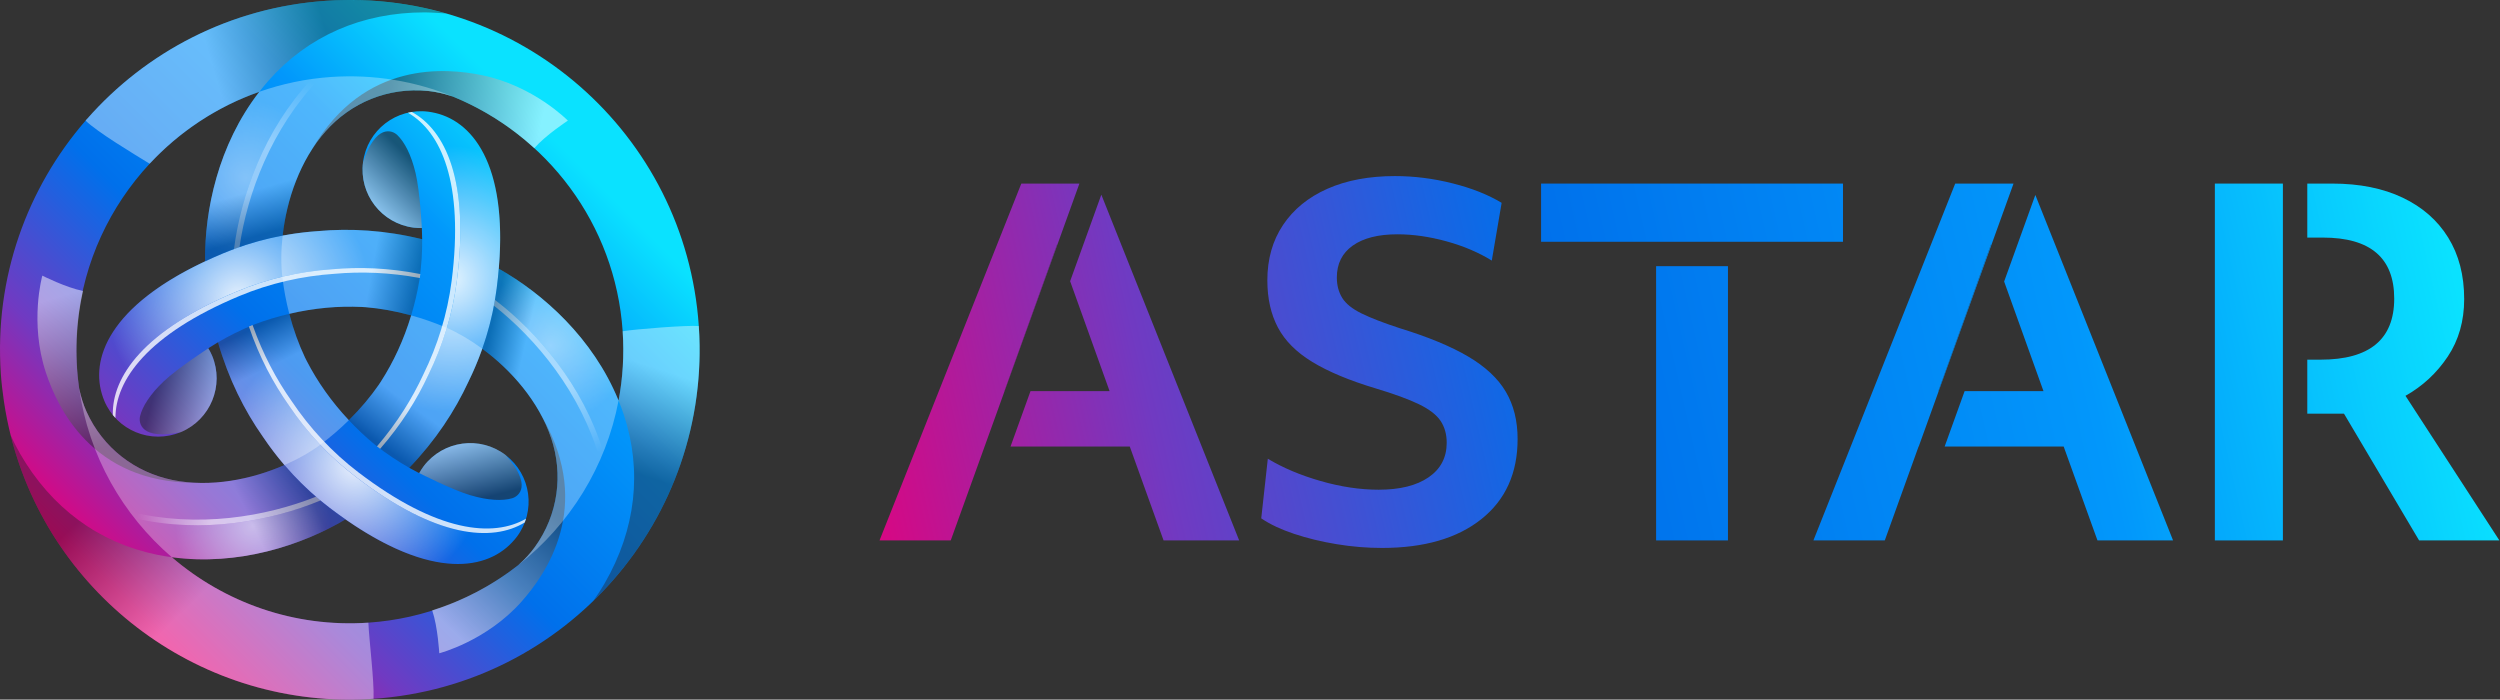 <?xml version="1.0" encoding="UTF-8"?> <svg xmlns="http://www.w3.org/2000/svg" width="1072" height="300" viewBox="0 0 1072 300" fill="none"><rect x="0" y="0" width="1072" height="300" fill="#333333" stroke="none"/><g clip-path="url(#clip0_102_53)"><path d="M299.648 139.821C294.026 57.173 222.47 -5.27 139.821 0.352C98.649 3.152 62.498 22.322 37.271 51.067L37.272 51.067L37.201 51.017C37.031 51.252 36.872 51.484 36.703 51.719C11.645 80.605 -2.449 119.013 0.352 160.179C0.618 164.102 1.08 167.962 1.638 171.789C1.638 171.79 1.638 171.79 1.638 171.791C1.664 171.964 1.689 172.136 1.713 172.309C2.091 174.834 2.529 177.336 3.028 179.815C3.029 179.816 3.029 179.818 3.029 179.819C3.038 179.864 3.047 179.909 3.056 179.954C3.511 182.199 4.016 184.423 4.569 186.629L4.57 186.633C4.57 186.635 4.571 186.637 4.571 186.638C21.895 255.723 86.622 304.652 160.179 299.648C242.827 294.027 305.27 222.469 299.648 139.821V139.821ZM266.998 142.042C267.69 152.217 267.05 162.18 265.238 171.765C265.215 171.71 265.198 171.652 265.175 171.598V171.597C254.301 145.016 232.79 125.826 213.873 115.225C217.702 70.185 202.422 51.21 185.128 48.123C184.658 48.032 184.185 47.955 183.704 47.895C169.979 46.135 157.427 55.837 155.669 69.561C153.908 83.287 163.61 95.839 177.335 97.6C178.532 97.751 179.716 97.793 180.889 97.775C180.965 99.295 181.013 100.91 181.026 102.599C165.036 98.637 150.088 97.861 136.46 99.086C131.364 99.426 126.264 100.068 121.192 101.016C122.893 85.807 128.599 68.732 139.671 56.237C150.374 44.158 166.287 37.234 183.646 39.011C186.937 39.348 190.448 40.156 193.609 41.217C193.754 41.266 193.909 41.307 194.052 41.357C194.054 41.354 194.057 41.351 194.059 41.348C234.267 57.727 263.858 95.887 266.998 142.042ZM162.449 164.953C162.438 164.969 162.427 164.985 162.416 165.002C158.837 170.164 154.58 175.254 149.583 180.177C142.093 172.207 136.075 163.624 131.51 154.745C131.276 154.269 131.026 153.817 130.798 153.333C130.789 153.316 130.781 153.298 130.772 153.28C128.09 147.597 125.81 141.363 124.045 134.572C134.704 132.064 145.157 131.142 155.139 131.628C155.668 131.663 156.185 131.673 156.718 131.717C156.737 131.718 156.757 131.72 156.777 131.721C163.029 132.239 169.557 133.379 176.31 135.241C173.153 145.721 168.726 155.231 163.316 163.63C163.021 164.071 162.754 164.513 162.449 164.953H162.449ZM111.194 39.359C111.166 39.395 111.135 39.429 111.107 39.466L111.107 39.466C93.533 62.162 87.666 90.369 87.937 112.048C47.02 131.252 38.227 153.972 44.2 170.492C44.357 170.944 44.527 171.393 44.715 171.839C50.054 184.606 64.732 190.625 77.496 185.285C90.263 179.947 96.283 165.269 90.946 152.503C90.478 151.39 89.923 150.343 89.32 149.337C90.613 148.501 92.002 147.643 93.477 146.777C98.04 162.609 104.791 176.001 112.668 187.192C115.505 191.428 118.604 195.515 121.953 199.426C107.93 205.56 90.286 209.158 73.925 205.817C58.112 202.587 44.16 192.268 37.02 176.346C35.666 173.328 34.61 169.884 33.949 166.616C33.542 163.76 33.201 160.882 33.002 157.958C29.347 104.227 62.683 56.392 111.194 39.359V39.359ZM157.958 266.998C126.051 269.168 96.225 258.285 73.683 238.94C102.126 242.811 129.487 233.788 148.126 222.713C185.232 248.568 209.313 244.825 220.636 231.389C220.95 231.027 221.253 230.656 221.545 230.269C229.933 219.263 227.807 203.542 216.8 195.157C205.793 186.769 190.072 188.896 181.685 199.901C180.955 200.862 180.326 201.866 179.756 202.891C178.395 202.194 176.966 201.425 175.489 200.587C186.929 188.713 195.08 176.148 200.837 163.724C203.091 159.141 205.085 154.403 206.801 149.536C219.131 158.614 231.08 172.101 236.369 187.949C241.478 203.258 239.518 220.501 229.3 234.646C227.363 237.327 224.907 239.964 222.407 242.171C222.371 242.203 222.335 242.237 222.3 242.27C204.423 256.32 182.304 265.342 157.958 266.998H157.958Z" fill="url(#paint0_linear_102_53)"></path><path style="mix-blend-mode:overlay" opacity="0.9" d="M185.128 48.123C184.658 48.032 184.185 47.955 183.704 47.895C181.276 47.584 178.888 47.648 176.586 48.013C190.936 55.819 201.398 77.57 195.898 120.474C194.076 134.684 189.85 148.206 183.749 160.615C178.804 171.284 172.078 182.055 163.035 192.406C167.378 195.663 171.612 198.389 175.489 200.587C186.929 188.713 195.08 176.148 200.837 163.724C206.939 151.316 211.164 137.793 212.986 123.584C219.535 72.499 203.457 51.395 185.128 48.123V48.123Z" fill="url(#paint1_radial_102_53)"></path><g style="mix-blend-mode:overlay" opacity="0.8"><path d="M195.898 120.474C201.398 77.57 190.936 55.819 176.586 48.013C176.026 48.102 175.476 48.221 174.927 48.347C188.976 56.423 199.084 78.153 193.658 120.474C191.836 134.684 187.611 148.206 181.509 160.615C176.729 170.931 170.264 181.339 161.669 191.374C162.127 191.728 162.581 192.065 163.035 192.406C172.078 182.055 178.805 171.284 183.749 160.615C189.85 148.206 194.076 134.684 195.898 120.474V120.474Z" fill="white"></path></g><path style="mix-blend-mode:overlay" opacity="0.5" d="M141.356 217.784C140.008 216.757 138.71 215.681 137.412 214.606C116.236 223.441 86.88 228.98 57.732 222.216C62.505 228.3 67.832 233.918 73.683 238.94C102.126 242.811 129.487 233.788 148.126 222.714C145.914 221.172 143.662 219.541 141.356 217.784V217.784Z" fill="url(#paint2_radial_102_53)"></path><path style="mix-blend-mode:overlay" opacity="0.6" d="M137.412 214.606C136.764 214.068 136.111 213.536 135.475 212.987C114.138 221.513 84.649 226.61 55.566 219.362C56.275 220.324 56.995 221.277 57.732 222.216C86.88 228.98 116.236 223.441 137.412 214.606V214.606Z" fill="url(#paint3_linear_102_53)"></path><path style="mix-blend-mode:overlay" opacity="0.9" d="M44.207 170.517C44.364 170.969 44.534 171.417 44.722 171.863C45.667 174.122 46.916 176.158 48.383 177.969C47.969 161.639 61.575 141.703 101.481 125.014C114.698 119.487 128.521 116.385 142.318 115.465C154.03 114.412 166.722 114.852 180.207 117.508C180.856 112.119 181.1 107.089 181.065 102.632C165.062 98.662 150.104 97.885 136.467 99.111C122.67 100.031 108.846 103.133 95.629 108.66C48.114 128.531 37.876 153.007 44.207 170.517V170.517Z" fill="url(#paint4_radial_102_53)"></path><g style="mix-blend-mode:overlay" opacity="0.8"><path d="M101.481 125.015C61.575 141.703 47.969 161.639 48.383 177.969C48.74 178.41 49.119 178.826 49.502 179.238C49.472 163.035 63.236 143.416 102.6 126.954C115.817 121.427 129.641 118.325 143.438 117.405C154.762 116.387 167.009 116.781 179.996 119.207C180.074 118.634 180.139 118.072 180.207 117.508C166.722 114.853 154.03 114.412 142.318 115.465C128.521 116.385 114.698 119.487 101.481 125.015V125.015Z" fill="white"></path></g><path style="mix-blend-mode:overlay" opacity="0.4" d="M213.024 123.594C212.809 125.275 212.526 126.937 212.244 128.599C230.483 142.52 249.958 165.173 258.674 193.798C261.557 186.623 263.759 179.2 265.182 171.622C254.313 145.055 232.819 125.87 213.908 115.266C213.68 117.953 213.393 120.719 213.024 123.594Z" fill="url(#paint5_radial_102_53)"></path><path style="mix-blend-mode:overlay" opacity="0.5" d="M212.244 128.599C212.103 129.429 211.968 130.261 211.81 131.086C229.863 145.3 249.022 168.29 257.286 197.101C257.765 196.006 258.23 194.906 258.674 193.798C249.958 165.173 230.483 142.52 212.244 128.599V128.599Z" fill="url(#paint6_linear_102_53)"></path><path style="mix-blend-mode:overlay" opacity="0.9" d="M220.653 231.355C220.967 230.993 221.27 230.622 221.562 230.235C223.046 228.288 224.184 226.188 225.019 224.012C211.084 232.536 187.017 230.721 152.611 204.505C141.215 195.823 131.617 185.402 123.922 173.914C117.154 164.297 111.19 153.086 106.746 140.08C101.755 142.212 97.277 144.516 93.434 146.775C97.998 162.618 104.804 175.961 112.685 187.158C120.38 198.647 129.978 209.067 141.373 217.75C182.339 248.964 208.655 245.592 220.653 231.355V231.355Z" fill="url(#paint7_radial_102_53)"></path><g style="mix-blend-mode:overlay" opacity="0.8"><path d="M152.611 204.505C187.017 230.721 211.084 232.536 225.019 224.012C225.222 223.482 225.394 222.946 225.559 222.408C211.541 230.536 187.669 228.425 153.73 202.566C142.335 193.883 132.737 183.463 125.042 171.974C118.498 162.677 112.717 151.873 108.323 139.413C107.789 139.632 107.269 139.857 106.746 140.08C111.19 153.086 117.154 164.297 123.922 173.914C131.617 185.402 141.215 195.823 152.611 204.505H152.611Z" fill="white"></path></g><path style="mix-blend-mode:overlay" opacity="0.3" d="M95.608 108.616C97.172 107.962 98.753 107.376 100.333 106.79C103.269 84.033 113.15 55.841 133.582 33.98C125.927 35.071 118.398 36.875 111.123 39.432C93.55 62.129 87.683 90.335 87.954 112.014C90.396 110.869 92.934 109.734 95.608 108.616V108.616Z" fill="url(#paint8_radial_102_53)"></path><path style="mix-blend-mode:overlay" opacity="0.4" d="M100.333 106.79C101.123 106.497 101.91 106.198 102.704 105.921C105.987 83.18 116.318 55.093 137.137 33.531C135.949 33.663 134.764 33.811 133.582 33.98C113.15 55.841 103.269 84.033 100.333 106.79V106.79Z" fill="url(#paint9_linear_102_53)"></path><path style="mix-blend-mode:multiply" opacity="0.4" d="M139.821 0.352C98.649 3.152 62.498 22.322 37.271 51.067C37.081 51.285 36.891 51.502 36.702 51.721L36.703 51.719C41.615 56.59 57.666 66.197 64.171 70.202C76.945 56.465 93.002 45.747 111.194 39.359C112.465 37.722 113.782 36.107 115.177 34.533C132.12 15.413 155.259 5.307 182.096 5.307C185.083 5.307 191.167 5.783 191.298 5.793C175.028 1.118 157.688 -0.864 139.821 0.352Z" fill="url(#paint10_linear_102_53)"></path><path style="mix-blend-mode:multiply" opacity="0.4" d="M157.958 266.998C126.051 269.168 96.225 258.285 73.683 238.94H73.683L73.683 238.939C71.585 238.654 69.482 238.311 67.376 237.881C42.346 232.767 22.025 217.782 8.606 194.54C7.113 191.953 5.776 189.317 4.572 186.64C21.895 255.724 86.623 304.652 160.179 299.648C160.505 292.074 158.272 274.498 157.958 266.998L157.958 266.998Z" fill="url(#paint11_linear_102_53)"></path><path style="mix-blend-mode:multiply" opacity="0.4" d="M299.648 139.821C295.04 139.349 272.532 141.126 266.998 142.042C267.69 152.217 267.05 162.18 265.238 171.765C266.015 173.671 266.751 175.607 267.413 177.589C275.499 201.822 272.681 226.914 259.263 250.156C257.797 252.694 256.214 255.126 254.534 257.467C254.502 257.511 254.465 257.562 254.438 257.599C254.437 257.601 254.507 257.541 254.547 257.505C285.013 227.864 302.759 185.552 299.648 139.821V139.821Z" fill="url(#paint12_linear_102_53)"></path><path style="mix-blend-mode:multiply" opacity="0.5" d="M183.646 39.011C186.937 39.348 190.448 40.156 193.609 41.217C193.754 41.266 193.909 41.307 194.052 41.357C194.054 41.354 194.057 41.35 194.059 41.348C206.999 46.619 218.829 54.156 229.042 63.48C229.064 63.498 229.086 63.513 229.108 63.531C234.03 57.904 243.507 51.721 243.507 51.721C243.507 51.721 228.995 36.876 206.801 32.27C191.263 29.045 156.217 25.919 134.114 63.531C134.114 63.531 134.202 63.448 134.331 63.329C135.966 60.858 137.705 58.455 139.671 56.237C150.374 44.158 166.287 37.234 183.646 39.011V39.011Z" fill="url(#paint13_linear_102_53)"></path><path style="mix-blend-mode:multiply" opacity="0.5" d="M229.296 234.633C227.359 237.314 224.904 239.951 222.404 242.158C222.289 242.259 222.176 242.372 222.061 242.472C222.063 242.475 222.064 242.48 222.066 242.483C211.031 251.053 198.588 257.53 185.408 261.713C185.381 261.723 185.357 261.734 185.33 261.744C187.742 268.82 188.359 280.119 188.359 280.119C188.359 280.119 208.47 274.974 223.557 258.056C234.119 246.212 254.349 217.425 232.827 179.477C232.827 179.477 232.855 179.595 232.894 179.766C234.216 182.418 235.427 185.124 236.366 187.936C241.475 203.245 239.515 220.488 229.296 234.633V234.633Z" fill="url(#paint14_linear_102_53)"></path><path style="mix-blend-mode:multiply" opacity="0.5" d="M37.072 176.39C35.718 173.372 34.662 169.927 34.001 166.659C33.971 166.509 33.929 166.354 33.901 166.205C33.897 166.205 33.892 166.204 33.889 166.204C31.984 152.362 32.596 138.348 35.564 124.842C35.569 124.814 35.571 124.787 35.576 124.759C28.242 123.31 18.148 118.194 18.148 118.194C18.148 118.194 12.549 138.184 19.657 159.708C24.632 174.777 39.448 206.691 83.073 207.026C83.073 207.026 82.957 206.991 82.789 206.939C79.831 206.759 76.882 206.454 73.978 205.861C58.165 202.631 44.213 192.312 37.072 176.39H37.072Z" fill="url(#paint15_linear_102_53)"></path><path style="mix-blend-mode:multiply" opacity="0.6" d="M177.335 97.6C178.532 97.751 179.716 97.793 180.889 97.775C180.889 97.775 180.106 82.189 178.192 74.193C176.278 66.197 173.456 60.901 170.355 57.904C168.134 55.757 161.122 53.083 155.669 69.561C153.908 83.287 163.61 95.839 177.335 97.6Z" fill="url(#paint16_linear_102_53)"></path><path style="mix-blend-mode:multiply" opacity="0.5" d="M90.953 152.528C90.485 151.415 89.93 150.368 89.327 149.362C89.327 149.362 76.221 157.833 70.253 163.489C64.285 169.144 61.11 174.236 60.065 178.42C59.316 181.417 60.506 188.827 77.504 185.31C90.27 179.972 96.29 165.294 90.953 152.528Z" fill="url(#paint17_linear_102_53)"></path><path style="mix-blend-mode:multiply" opacity="0.6" d="M181.705 199.86C180.975 200.822 180.347 201.826 179.776 202.851C179.776 202.851 193.666 209.965 201.548 212.306C209.429 214.647 215.427 214.85 219.573 213.664C222.543 212.814 228.365 208.078 216.82 195.117C205.814 186.729 190.093 188.855 181.705 199.86V199.86Z" fill="url(#paint18_linear_102_53)"></path><path style="mix-blend-mode:multiply" opacity="0.3" d="M176.31 135.241C173.153 145.721 168.726 155.231 163.316 163.63C163.021 164.071 162.754 164.513 162.449 164.953C162.438 164.969 162.427 164.985 162.416 165.002C158.837 170.164 154.58 175.254 149.583 180.177C153.017 183.83 156.731 187.367 160.809 190.723C165.93 194.765 170.95 198.014 175.489 200.587C186.929 188.713 195.08 176.148 200.837 163.724C203.091 159.141 205.085 154.403 206.801 149.536C201.523 145.651 196.177 142.56 191.251 140.46C186.157 138.288 181.177 136.583 176.31 135.241V135.241Z" fill="url(#paint19_linear_102_53)"></path><path style="mix-blend-mode:multiply" opacity="0.3" d="M73.683 238.94C102.126 242.811 129.487 233.788 148.126 222.713C145.914 221.172 143.662 219.541 141.356 217.784C134.162 212.302 127.688 206.125 121.953 199.426C107.93 205.56 90.286 209.158 73.925 205.817C58.112 202.587 44.16 192.268 37.02 176.346C35.666 173.328 34.61 169.884 33.949 166.616C38.081 195.612 52.713 220.943 73.683 238.94V238.94Z" fill="url(#paint20_linear_102_53)"></path><path style="mix-blend-mode:multiply" opacity="0.3" d="M149.583 180.177C142.093 172.207 136.076 163.624 131.51 154.745C131.276 154.269 131.026 153.817 130.798 153.333C130.789 153.316 130.781 153.298 130.772 153.28C128.09 147.597 125.81 141.363 124.045 134.572C119.175 135.718 114.266 137.163 109.332 139.012C103.284 141.421 97.969 144.138 93.477 146.777C98.04 162.609 104.791 176.001 112.668 187.192C115.505 191.428 118.604 195.515 121.953 199.426C127.966 196.797 133.324 193.708 137.611 190.488C142.032 187.168 145.993 183.714 149.583 180.177V180.177Z" fill="url(#paint21_linear_102_53)"></path><path style="mix-blend-mode:multiply" opacity="0.3" d="M111.107 39.466C93.533 62.162 87.666 90.369 87.937 112.048C90.388 110.898 92.938 109.758 95.623 108.635C103.957 105.15 112.534 102.634 121.192 101.016C122.893 85.807 128.599 68.732 139.671 56.237C150.374 44.158 166.287 37.234 183.646 39.011C186.937 39.348 190.448 40.156 193.609 41.217C193.755 41.266 193.909 41.307 194.052 41.357C194.054 41.354 194.057 41.351 194.059 41.348C178.067 34.833 160.4 31.753 142.042 33.002C131.26 33.736 120.929 35.941 111.194 39.359C111.167 39.395 111.135 39.429 111.107 39.466L111.107 39.466V39.466Z" fill="url(#paint22_linear_102_53)"></path><path style="mix-blend-mode:multiply" opacity="0.3" d="M265.175 171.597C254.301 145.016 232.79 125.826 213.873 115.225C213.644 117.921 213.356 120.698 212.986 123.584C211.837 132.544 209.729 141.23 206.801 149.536C219.131 158.614 231.08 172.101 236.369 187.949C241.478 203.258 239.518 220.501 229.3 234.646C227.363 237.327 224.907 239.964 222.407 242.171C222.371 242.203 222.335 242.237 222.299 242.27C244.322 224.962 259.897 200.016 265.238 171.765C265.215 171.71 265.198 171.652 265.175 171.598V171.597V171.597Z" fill="url(#paint23_linear_102_53)"></path><path style="mix-blend-mode:multiply" opacity="0.3" d="M121.103 119.055C121.768 124.54 122.777 129.696 124.045 134.572C134.704 132.064 145.157 131.142 155.139 131.628C155.668 131.663 156.185 131.673 156.718 131.717C156.737 131.718 156.757 131.72 156.777 131.721C163.029 132.239 169.557 133.379 176.31 135.241C177.755 130.447 178.959 125.469 179.825 120.268C180.766 113.802 181.068 107.823 181.026 102.599C165.036 98.636 150.088 97.861 136.46 99.086C131.364 99.426 126.264 100.068 121.192 101.016C120.462 107.541 120.457 113.729 121.103 119.055V119.055Z" fill="url(#paint24_linear_102_53)"></path><path d="M853.693 104.894L831.145 167.711H831.313L853.827 105.269L853.693 104.894Z" fill="url(#paint25_linear_102_53)"></path><path d="M453.239 104.894L430.691 167.711H430.76L453.324 105.131L453.239 104.894Z" fill="url(#paint26_linear_102_53)"></path><path d="M458.872 120.584L475.789 167.712H441.88L433.313 191.47H484.446L498.943 231.734H531.357L472.25 83.479L458.872 120.584Z" fill="url(#paint27_linear_102_53)"></path><path d="M430.691 167.711L453.239 104.894L453.324 105.131L462.847 78.72H437.938L377.135 231.734H407.676L430.76 167.711H430.691Z" fill="url(#paint28_linear_102_53)"></path><path d="M629.608 152.911C622.226 148.555 612.428 144.489 600.214 140.731C593.235 138.453 587.763 136.339 583.805 134.388C579.844 132.447 577.094 130.23 575.552 127.748C574.007 125.266 573.236 122.345 573.236 118.99C573.236 113.081 575.516 108.52 580.082 105.297C584.642 102.075 591.019 100.466 599.208 100.466C605.919 100.466 612.931 101.472 620.247 103.484C627.56 105.497 634.038 108.249 639.677 111.738L643.903 86.978C638.132 83.485 631.12 80.702 622.864 78.623C614.611 76.539 606.386 75.503 598.202 75.503C587.058 75.503 577.395 77.311 569.209 80.936C561.022 84.563 554.679 89.731 550.185 96.437C545.685 103.152 543.438 111.068 543.438 120.195C543.438 127.983 544.95 134.725 547.968 140.429C550.989 146.134 555.923 151.067 562.766 155.23C569.612 159.392 578.603 163.151 589.744 166.501C597.798 168.917 604.039 171.205 608.47 173.35C612.898 175.495 615.985 177.88 617.731 180.495C619.473 183.115 620.349 186.235 620.349 189.856C620.349 196.168 617.762 201.102 612.596 204.656C607.428 208.211 600.28 209.988 591.154 209.988C583.233 209.988 574.947 208.752 566.29 206.265C557.633 203.783 550.083 200.596 543.64 196.705L540.821 222.271C544.577 224.824 549.278 227.036 554.914 228.915C560.552 230.795 566.625 232.271 573.136 233.343C579.645 234.416 586.121 234.957 592.564 234.957C610.684 234.957 624.909 230.83 635.246 222.572C645.581 214.319 650.749 202.879 650.749 188.247C650.749 180.464 649.069 173.717 645.716 168.013C642.36 162.308 636.99 157.278 629.608 152.911V152.911Z" fill="url(#paint29_linear_102_53)"></path><path d="M790.273 78.72H660.818V103.673H790.273V78.72Z" fill="url(#paint30_linear_102_53)"></path><path d="M740.946 114.133H710.142V231.734H740.946V114.133Z" fill="url(#paint31_linear_102_53)"></path><path d="M831.145 167.711L853.693 104.894L853.828 105.269L863.4 78.72H838.392L777.589 231.734H808.194L822.688 191.47H822.747L831.313 167.711H831.145Z" fill="url(#paint32_linear_102_53)"></path><path d="M859.373 120.718L876.243 167.711H842.431L833.865 191.47H884.9L899.399 231.734H931.814L872.755 83.601L859.373 120.718Z" fill="url(#paint33_linear_102_53)"></path><path d="M1031.47 169.724C1038.85 165.566 1044.89 159.959 1049.59 152.911C1054.29 145.868 1056.64 137.646 1056.64 128.249C1056.64 118.05 1054.35 109.255 1049.79 101.876C1045.23 94.496 1038.72 88.786 1030.26 84.762C1021.81 80.732 1011.74 78.72 1000.07 78.72H989.366V101.876H996.036C1016.44 101.876 1026.64 110.599 1026.64 128.05C1026.64 145.496 1016.1 154.224 995.03 154.224H989.366V177.374H1005.1L1037.31 231.734H1071.74L1031.47 169.724V169.724Z" fill="url(#paint34_linear_102_53)"></path><path d="M978.906 78.72H949.729V231.734H978.906V78.72Z" fill="url(#paint35_linear_102_53)"></path></g><defs><linearGradient id="paint0_linear_102_53" x1="47.634" y1="252.373" x2="238.908" y2="61.098" gradientUnits="userSpaceOnUse"><stop offset="0.001" stop-color="#E6007A"></stop><stop offset="0.207" stop-color="#703AC2"></stop><stop offset="0.456" stop-color="#0070EB"></stop><stop offset="0.768" stop-color="#0297FB"></stop><stop offset="1" stop-color="#0AE2FF"></stop></linearGradient><radialGradient id="paint1_radial_102_53" cx="0" cy="0" r="1" gradientUnits="userSpaceOnUse" gradientTransform="translate(192.756 119.637) scale(57.033 57.033)"><stop stop-color="white"></stop><stop offset="1" stop-color="white" stop-opacity="0"></stop></radialGradient><radialGradient id="paint2_radial_102_53" cx="0" cy="0" r="1" gradientUnits="userSpaceOnUse" gradientTransform="translate(108.454 225.44) scale(33.182 33.182)"><stop stop-color="white"></stop><stop offset="1" stop-color="white" stop-opacity="0"></stop></radialGradient><linearGradient id="paint3_linear_102_53" x1="58.658" y1="219.827" x2="90.643" y2="219.383" gradientUnits="userSpaceOnUse"><stop stop-color="white" stop-opacity="0"></stop><stop offset="1" stop-color="white"></stop></linearGradient><radialGradient id="paint4_radial_102_53" cx="0" cy="0" r="1" gradientUnits="userSpaceOnUse" gradientTransform="translate(102.326 128.153) rotate(-120) scale(57.033 57.033)"><stop stop-color="white"></stop><stop offset="1" stop-color="white" stop-opacity="0"></stop></radialGradient><radialGradient id="paint5_radial_102_53" cx="0" cy="0" r="1" gradientUnits="userSpaceOnUse" gradientTransform="translate(236.106 148.259) rotate(-120) scale(33.182 33.182)"><stop stop-color="white"></stop><stop offset="1" stop-color="white" stop-opacity="0"></stop></radialGradient><linearGradient id="paint6_linear_102_53" x1="256.143" y1="194.191" x2="239.766" y2="166.713" gradientUnits="userSpaceOnUse"><stop stop-color="white" stop-opacity="0"></stop><stop offset="1" stop-color="white"></stop></linearGradient><radialGradient id="paint7_radial_102_53" cx="0" cy="0" r="1" gradientUnits="userSpaceOnUse" gradientTransform="translate(152.213 199.566) rotate(120) scale(57.033 57.033)"><stop stop-color="white"></stop><stop offset="1" stop-color="white" stop-opacity="0"></stop></radialGradient><radialGradient id="paint8_radial_102_53" cx="0" cy="0" r="1" gradientUnits="userSpaceOnUse" gradientTransform="translate(105.429 76.294) rotate(120) scale(33.182 33.182)"><stop stop-color="white"></stop><stop offset="1" stop-color="white" stop-opacity="0"></stop></radialGradient><linearGradient id="paint9_linear_102_53" x1="135.188" y1="35.975" x2="119.58" y2="63.898" gradientUnits="userSpaceOnUse"><stop stop-color="white" stop-opacity="0"></stop><stop offset="1" stop-color="white"></stop></linearGradient><linearGradient id="paint10_linear_102_53" x1="142.142" y1="21.781" x2="93.275" y2="35.997" gradientUnits="userSpaceOnUse"><stop stop-color="#231F20"></stop><stop offset="1" stop-color="white"></stop></linearGradient><linearGradient id="paint11_linear_102_53" x1="49.793" y1="208.156" x2="90.663" y2="250.803" gradientUnits="userSpaceOnUse"><stop stop-color="#231F20"></stop><stop offset="1" stop-color="white"></stop></linearGradient><linearGradient id="paint12_linear_102_53" x1="269.146" y1="201.728" x2="283.361" y2="158.488" gradientUnits="userSpaceOnUse"><stop stop-color="#231F20"></stop><stop offset="1" stop-color="white"></stop></linearGradient><linearGradient id="paint13_linear_102_53" x1="164.408" y1="46.508" x2="229.924" y2="61.51" gradientUnits="userSpaceOnUse"><stop stop-color="#231F20"></stop><stop offset="1" stop-color="white"></stop></linearGradient><linearGradient id="paint14_linear_102_53" x1="232.422" y1="214.224" x2="186.673" y2="263.462" gradientUnits="userSpaceOnUse"><stop stop-color="#231F20"></stop><stop offset="1" stop-color="white"></stop></linearGradient><linearGradient id="paint15_linear_102_53" x1="53.184" y1="189.302" x2="33.417" y2="125.063" gradientUnits="userSpaceOnUse"><stop stop-color="#231F20"></stop><stop offset="1" stop-color="white"></stop></linearGradient><linearGradient id="paint16_linear_102_53" x1="178.731" y1="70.672" x2="158" y2="91.404" gradientUnits="userSpaceOnUse"><stop stop-color="#231F20"></stop><stop offset="1" stop-color="white"></stop></linearGradient><linearGradient id="paint17_linear_102_53" x1="66.935" y1="164.782" x2="95.254" y2="172.37" gradientUnits="userSpaceOnUse"><stop stop-color="#231F20"></stop><stop offset="1" stop-color="white"></stop></linearGradient><linearGradient id="paint18_linear_102_53" x1="204.327" y1="214.534" x2="196.738" y2="186.214" gradientUnits="userSpaceOnUse"><stop stop-color="#231F20"></stop><stop offset="1" stop-color="white"></stop></linearGradient><linearGradient id="paint19_linear_102_53" x1="161.22" y1="189.352" x2="173.659" y2="172.174" gradientUnits="userSpaceOnUse"><stop stop-color="#231F20"></stop><stop offset="1" stop-color="white"></stop></linearGradient><linearGradient id="paint20_linear_102_53" x1="118.389" y1="181.915" x2="93.512" y2="193.761" gradientUnits="userSpaceOnUse"><stop stop-color="#231F20"></stop><stop offset="1" stop-color="white"></stop></linearGradient><linearGradient id="paint21_linear_102_53" x1="109.362" y1="140.504" x2="117.062" y2="156.496" gradientUnits="userSpaceOnUse"><stop stop-color="#231F20"></stop><stop offset="1" stop-color="white"></stop></linearGradient><linearGradient id="paint22_linear_102_53" x1="145.183" y1="91.112" x2="139.852" y2="72.75" gradientUnits="userSpaceOnUse"><stop stop-color="#231F20"></stop><stop offset="1" stop-color="white"></stop></linearGradient><linearGradient id="paint23_linear_102_53" x1="202.637" y1="175.182" x2="218.038" y2="178.736" gradientUnits="userSpaceOnUse"><stop stop-color="#231F20"></stop><stop offset="1" stop-color="white"></stop></linearGradient><linearGradient id="paint24_linear_102_53" x1="178.468" y1="123.158" x2="158.922" y2="119.604" gradientUnits="userSpaceOnUse"><stop stop-color="#231F20"></stop><stop offset="1" stop-color="white"></stop></linearGradient><linearGradient id="paint25_linear_102_53" x1="361.111" y1="246.472" x2="1046.03" y2="89.723" gradientUnits="userSpaceOnUse"><stop offset="0.001" stop-color="#E6007A"></stop><stop offset="0.207" stop-color="#703AC2"></stop><stop offset="0.456" stop-color="#0070EB"></stop><stop offset="0.768" stop-color="#0297FB"></stop><stop offset="1" stop-color="#0AE2FF"></stop></linearGradient><linearGradient id="paint26_linear_102_53" x1="341.18" y1="159.376" x2="1026.1" y2="2.628" gradientUnits="userSpaceOnUse"><stop offset="0.001" stop-color="#E6007A"></stop><stop offset="0.207" stop-color="#703AC2"></stop><stop offset="0.456" stop-color="#0070EB"></stop><stop offset="0.768" stop-color="#0297FB"></stop><stop offset="1" stop-color="#0AE2FF"></stop></linearGradient><linearGradient id="paint27_linear_102_53" x1="348.789" y1="192.625" x2="1033.71" y2="35.877" gradientUnits="userSpaceOnUse"><stop offset="0.001" stop-color="#E6007A"></stop><stop offset="0.207" stop-color="#703AC2"></stop><stop offset="0.456" stop-color="#0070EB"></stop><stop offset="0.768" stop-color="#0297FB"></stop><stop offset="1" stop-color="#0AE2FF"></stop></linearGradient><linearGradient id="paint28_linear_102_53" x1="344.34" y1="173.185" x2="1029.26" y2="16.436" gradientUnits="userSpaceOnUse"><stop offset="0.001" stop-color="#E6007A"></stop><stop offset="0.207" stop-color="#703AC2"></stop><stop offset="0.456" stop-color="#0070EB"></stop><stop offset="0.768" stop-color="#0297FB"></stop><stop offset="1" stop-color="#0AE2FF"></stop></linearGradient><linearGradient id="paint29_linear_102_53" x1="352.962" y1="210.859" x2="1037.88" y2="54.111" gradientUnits="userSpaceOnUse"><stop offset="0.001" stop-color="#E6007A"></stop><stop offset="0.207" stop-color="#703AC2"></stop><stop offset="0.456" stop-color="#0070EB"></stop><stop offset="0.768" stop-color="#0297FB"></stop><stop offset="1" stop-color="#0AE2FF"></stop></linearGradient><linearGradient id="paint30_linear_102_53" x1="345.483" y1="178.176" x2="1030.4" y2="21.428" gradientUnits="userSpaceOnUse"><stop offset="0.001" stop-color="#E6007A"></stop><stop offset="0.207" stop-color="#703AC2"></stop><stop offset="0.456" stop-color="#0070EB"></stop><stop offset="0.768" stop-color="#0297FB"></stop><stop offset="1" stop-color="#0AE2FF"></stop></linearGradient><linearGradient id="paint31_linear_102_53" x1="363.257" y1="255.845" x2="1048.18" y2="99.097" gradientUnits="userSpaceOnUse"><stop offset="0.001" stop-color="#E6007A"></stop><stop offset="0.207" stop-color="#703AC2"></stop><stop offset="0.456" stop-color="#0070EB"></stop><stop offset="0.768" stop-color="#0297FB"></stop><stop offset="1" stop-color="#0AE2FF"></stop></linearGradient><linearGradient id="paint32_linear_102_53" x1="364.272" y1="260.277" x2="1049.19" y2="103.529" gradientUnits="userSpaceOnUse"><stop offset="0.001" stop-color="#E6007A"></stop><stop offset="0.207" stop-color="#703AC2"></stop><stop offset="0.456" stop-color="#0070EB"></stop><stop offset="0.768" stop-color="#0297FB"></stop><stop offset="1" stop-color="#0AE2FF"></stop></linearGradient><linearGradient id="paint33_linear_102_53" x1="368.734" y1="279.774" x2="1053.66" y2="123.026" gradientUnits="userSpaceOnUse"><stop offset="0.001" stop-color="#E6007A"></stop><stop offset="0.207" stop-color="#703AC2"></stop><stop offset="0.456" stop-color="#0070EB"></stop><stop offset="0.768" stop-color="#0297FB"></stop><stop offset="1" stop-color="#0AE2FF"></stop></linearGradient><linearGradient id="paint34_linear_102_53" x1="374.587" y1="305.349" x2="1059.46" y2="148.611" gradientUnits="userSpaceOnUse"><stop offset="0.001" stop-color="#E6007A"></stop><stop offset="0.207" stop-color="#703AC2"></stop><stop offset="0.456" stop-color="#0070EB"></stop><stop offset="0.768" stop-color="#0297FB"></stop><stop offset="1" stop-color="#0AE2FF"></stop></linearGradient><linearGradient id="paint35_linear_102_53" x1="371.29" y1="290.945" x2="1056.21" y2="134.197" gradientUnits="userSpaceOnUse"><stop offset="0.001" stop-color="#E6007A"></stop><stop offset="0.207" stop-color="#703AC2"></stop><stop offset="0.456" stop-color="#0070EB"></stop><stop offset="0.768" stop-color="#0297FB"></stop><stop offset="1" stop-color="#0AE2FF"></stop></linearGradient><clipPath id="clip0_102_53"><rect width="1071.74" height="300" fill="white"></rect></clipPath></defs></svg> 